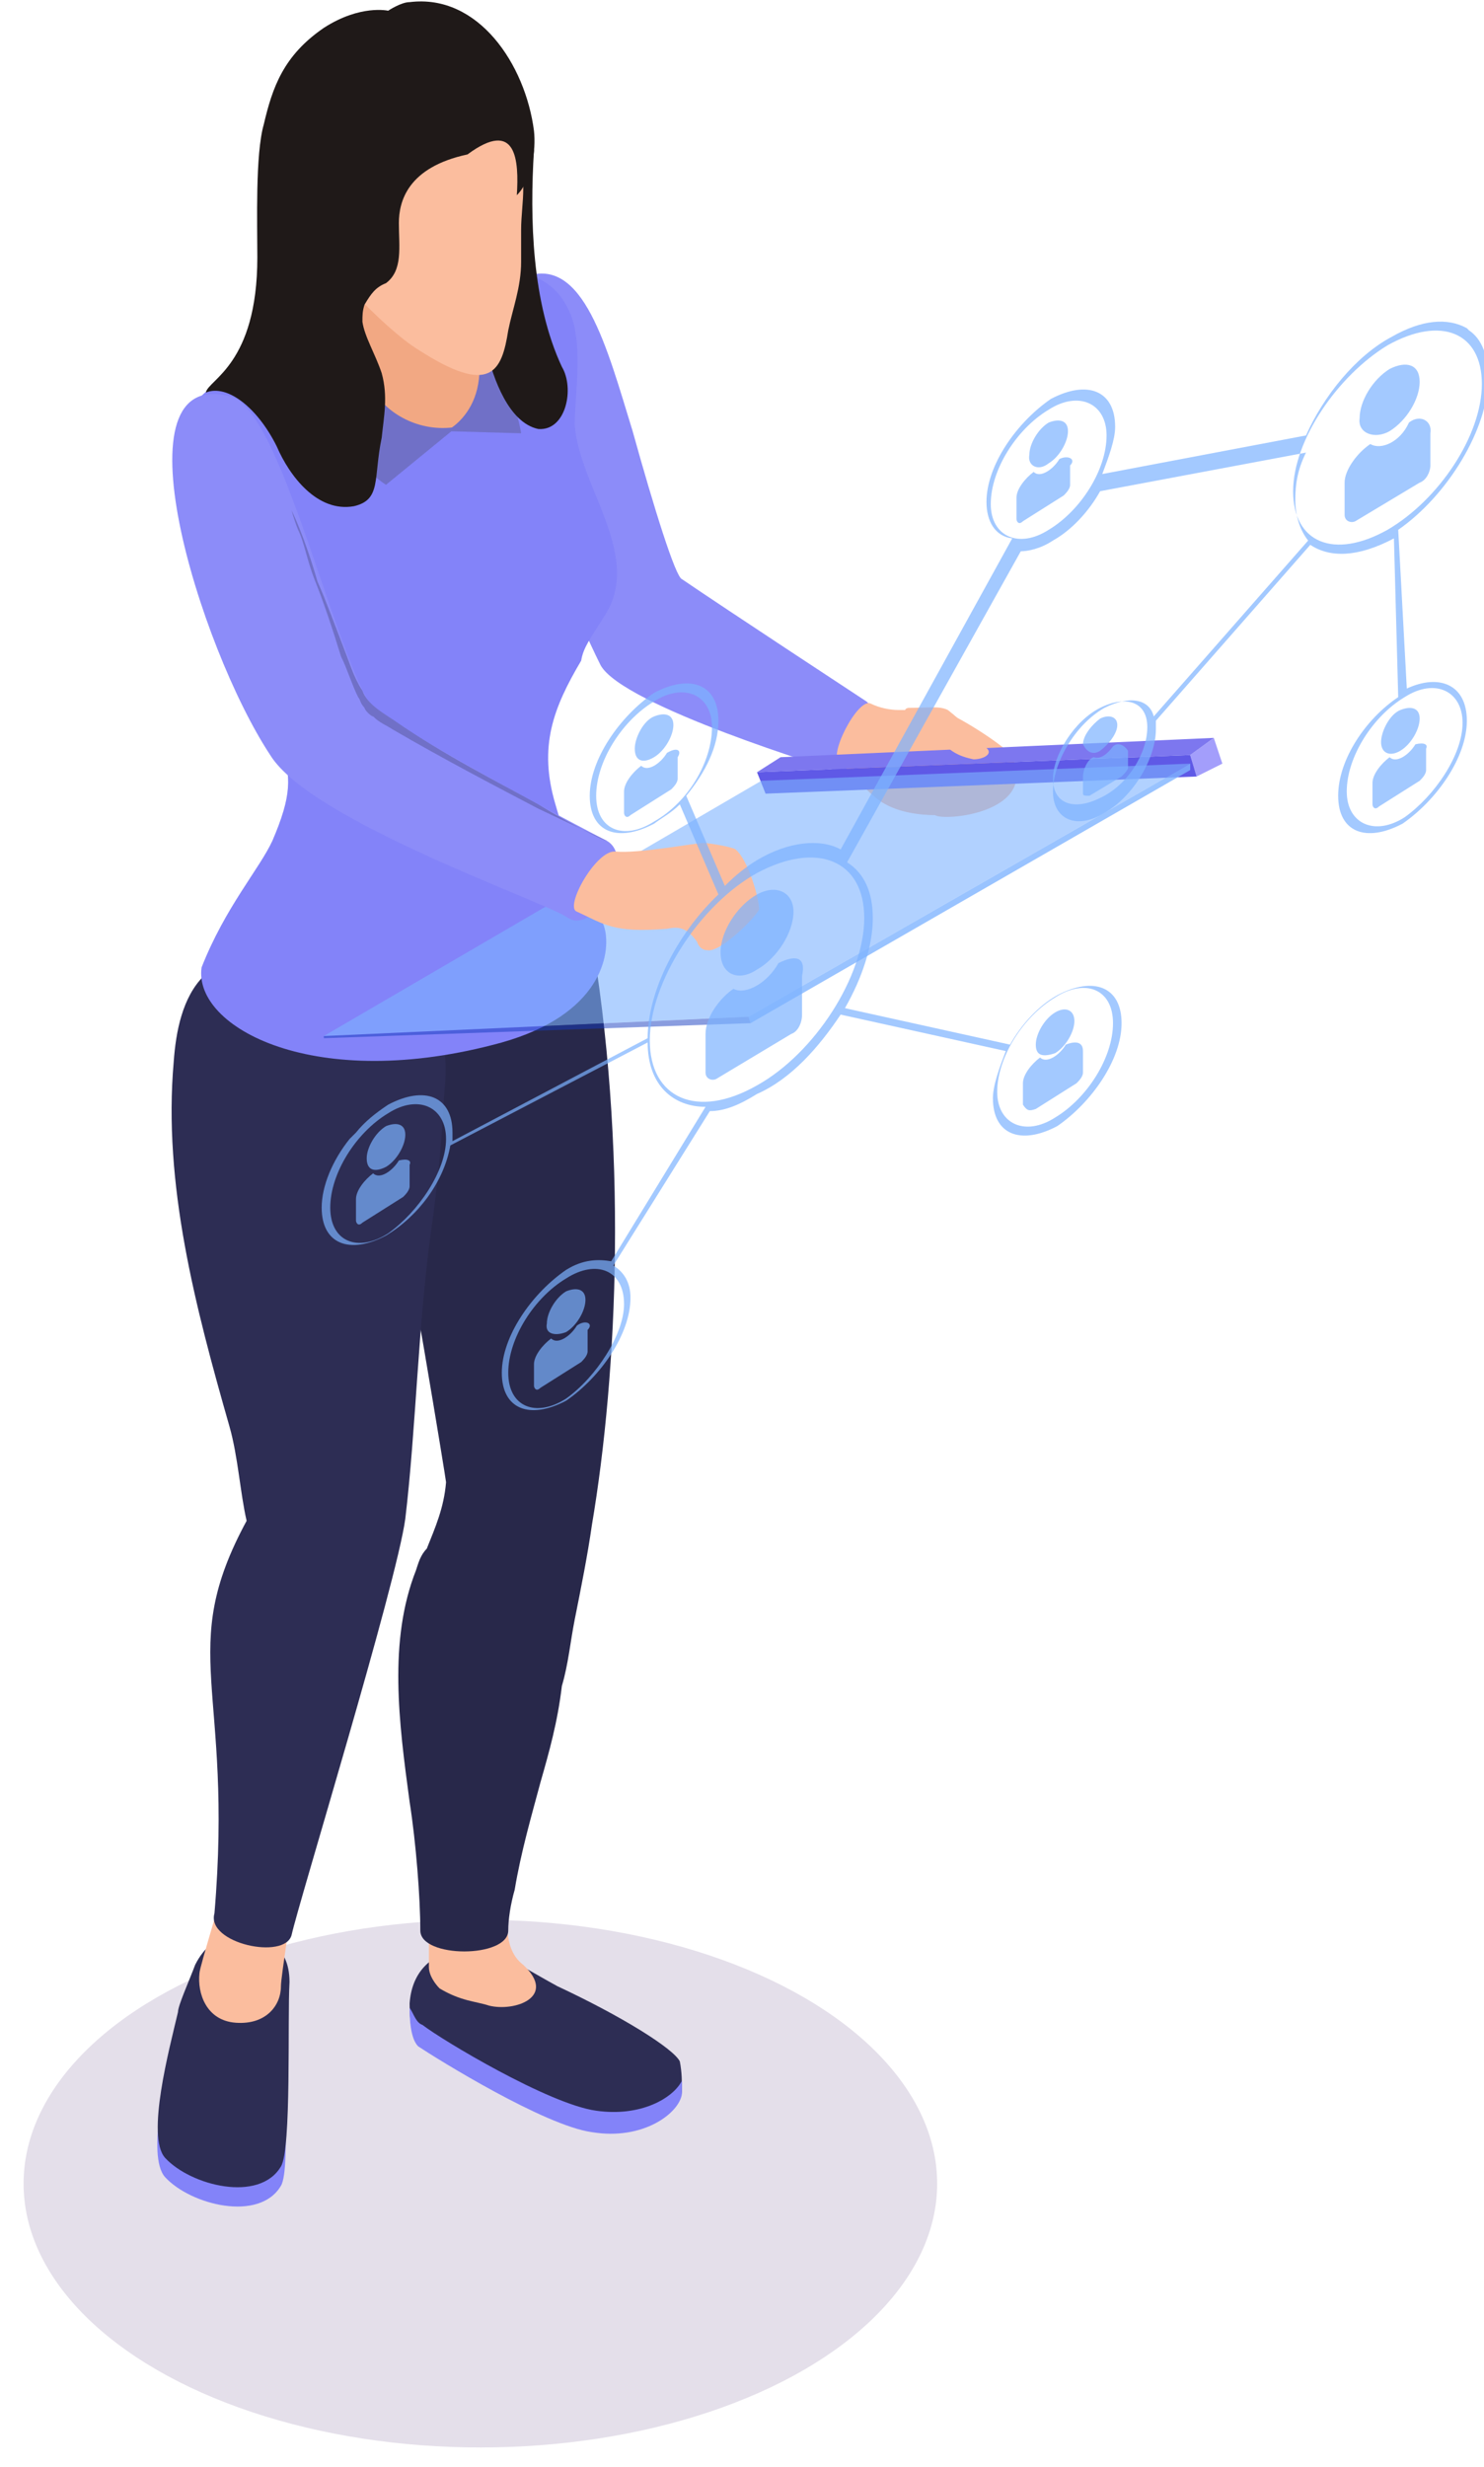 <svg version="1.1" id="Layer_1" xmlns="http://www.w3.org/2000/svg" x="0" y="0" viewBox="0 0 69.2 115" xml:space="preserve"><style>.st1{fill:#8c8cf9}.st2{fill:#fbbd9e}.st3{fill:#2d2d54}.st4{fill:#8383f9}.st8{fill:#7070c7}.st9{fill:#1f1918}</style><ellipse cx="22.4" cy="101.8" rx="21.3" ry="12.3" fill="#e4dfea"/><g id="_x31_0_2_"><path class="st1" d="M31.8 27c-.3-.1-1.3-3.3-2.3-6.9-1.2-3.9-2.3-8.2-5-7.2l.3 10.8s2.1 5.1 3.2 7.3c1 1.9 10.9 4.9 10.9 4.9 1.3.4 2.3-2.6 1.5-3.2 0 0-6.7-4.4-8.6-5.7z"/><path class="st2" d="M47.2 35.3c-.1-.4-2.8-2.1-3.2-2.1-.9-.1-1.3-.1-2.1-.1-.4 0-.9-.1-1.3-.3-.6-.3-2.1 2.6-1.4 2.8.4.3.8.8.9.9.4.4.8.8 1.2 1 .9.5 2.1.5 2.3.5.4.3 4.8-.1 3.6-2.7z"/><path class="st3" d="M19.1 93.4c0 .8.1 1.7.4 1.9.9.6 5.9 3.7 8.1 4 2.4.4 4.1-.9 4.2-1.8 0-.4 0-.9-.1-1.4-.3-.6-2.7-2.1-5.7-3.5-2.2-1.2-3.3-2.1-4.8-1.7-1.2.3-2 1.1-2.1 2.5z"/><path class="st4" d="M27.8 98.4c-2.2-.3-7.2-3.3-8.1-4-.3-.1-.4-.5-.6-.8 0 .8.1 1.5.4 1.8.9.6 5.9 3.7 8.1 4 2.4.4 4.1-.9 4.2-1.8V97c-.4.8-1.9 1.7-4 1.4z"/><path class="st2" d="M24.4 91.6c-.8-.6-.9-1.8-.6-3.6 0-.1 0-.3.1-.4-1.3.1-2.7.1-4 .1.1 1 .1 2.1.1 3.1v.9c0 .4.3.8.5 1 1 .6 1.7.6 2.3.8 1.2.3 3.2-.4 1.6-1.9z"/><path d="M19.4 73.2c-1.3 3.3-.8 7.1-.3 10.8.3 1.9.5 4.5.5 6 0 1.3 4.1 1.3 4.1 0 0-.5.1-1.2.3-1.9.3-1.8.8-3.5 1.2-5 .4-1.4.8-2.8 1-4.5.3-1 .4-2.1.6-3.1.3-1.5.6-3 .8-4.4 1.2-7.1 1.7-17.7-.1-27.9-.3-1.5-1-3-2.3-4-.9-.8-1.8-1.2-2.6-1.2-2.7.1-4.1 5.1-4.5 15.7.9 4.3 2.7 15.3 2.7 15.4-.1 1.2-.5 2.1-.9 3.1-.3.3-.4.7-.5 1z" fill="#28284a"/><path class="st4" d="M7.7 101.5c1.2 1.3 4.4 2.1 5.4.4.5-.8 0-6.5.1-8.2 0-.5.1-1.3.1-1.3-.3 0-.6-.3-.9-.4-.8-.5-2.2-.3-3-.4-.4-.1-1.2 2.8-1.2 3.1-.4 1.8-1.4 5.8-.5 6.8z"/><path class="st3" d="M7.7 100.6c1.2 1.3 4.4 2.1 5.4.4.5-.8.3-6.9.4-8.6 0-1.8-1.3-2.3-2.6-2.2-.8.1-1.4.6-1.8 1.4-.3.8-.8 1.9-.8 2.2-.4 1.7-1.5 5.8-.6 6.8z"/><path class="st2" d="M13.6 88.3c0-.3-3.1-.8-3.1-.8-.1.8-1.2 4.2-1.2 4.5-.1.9.3 2.2 1.7 2.3 1.4.1 2.1-.8 2.1-1.7 0-.5.6-4 .5-4.3z"/><path class="st3" d="M20.4 47.9c-.3-.6-.9-1.3-1.7-1.9-1.4-1-3.2-1.7-5-1.8h-.6c-1 0-2.6.3-3.6 1.3s-1.3 2.6-1.4 4c-.5 5.7 1 11.4 2.6 17 .4 1.4.5 3.1.8 4.4-3.3 6.1-.6 7.7-1.5 18.3-.4 1.4 3.3 2.2 3.6 1 .3-1.4 4.9-16.4 5.3-19.4.5-4.2.6-9.1 1.2-13.4.3-2.1.5-4.1.6-6.2.1-1.1.2-2.2-.3-3.3z"/><path class="st4" d="M28.2 28.7c1.8-2.8-1.2-6-1.4-8.9 0-1.2.3-3 0-4.5-.3-1.4-1.3-2.6-3-2.6-3.8.3-15.1 4.2-15.5 7.5-.1 1.3 1.3 3.5 1.7 4.6 1.5 4.4 1.9 6.3 3.1 10 .5 1.4.5 2.3-.4 4.4-.6 1.3-2.2 3.1-3.3 5.9-.4 2.8 5.3 5.9 14 3.5 4.6-1.3 5.1-4.1 4.8-5.3-.1-.5-1.7-3.6-2.3-5.8-.8-2.7-.1-4.5 1.2-6.7.1-.6.4-1 1.1-2.1z"/><path fill="#eee" d="M16.7 14.2l-.7 1.1.7.7 1.3-1.2.3-1.3z"/><path d="M21.8 19.3c-.5.8-1.2.9-1.7 1-1.5.4-4.4-1.7-4-4.8 0-.3.1-.4.3-.5.6-.6 1.2-1.9 1.7-4.2.1-.8 1.3-.8 1.9-.4 1.9 1.5 3.3 4.5 3.3 5.8-.1.8-1.1 2.5-1.5 3.1z" fill="#f2a883"/><path class="st8" d="M20.8 20.1l3.5.1s-.4-2.8-2.6-5.8c1.9 4.4-.9 5.7-.9 5.7z"/><path class="st8" d="M21.3 19.9L18 22.6s-2.3-1.4-2.8-4.2c-.3-1.2-.1-2.3.3-2.8.5-.8 1.4-1.4 1.4-1.4s-1 1.8.6 4.1c.5.9 2 1.9 3.8 1.6z"/><path class="st9" d="M26.2 17.1c-1.4-3-1.5-6.9-1.3-10.1 0 0-.3-.8-.8-1.3-.3-.6-.9-.9-1.4-.9-1.9.1-1.3 5.9-.3 10.7.1.3.1.6.3.9.3 1.2 1 3.3 2.4 3.6 1.3.1 1.7-1.9 1.1-2.9z"/><path class="st2" d="M24.4 8.8c0 .6-.1 1.3-.1 1.9v1.5c0 1.2-.4 2.2-.6 3.2-.3 1.9-.8 3.1-4.2.9-1.5-.9-5-4.5-5-5.5 0-1.2.4-2.2.8-3.2s.9-2.1 1.7-2.8c.6-.6 1.8-1 2.8-.9.2.1.5.2.7.4.9.4 2.2.6 2.8 1.4.7.6 1.1 2.2 1.1 3.1z"/><path class="st9" d="M12.9 20.8c.6 1.4 1.9 3.1 3.6 2.8 1.3-.3.9-1.3 1.3-3.2.1-1 .3-1.9 0-3-.3-.9-.8-1.7-.9-2.4 0-.3 0-.5.1-.8.3-.5.5-.8 1-1 .8-.6.6-1.7.6-2.8 0-1 .4-2.6 3.2-3.2 2.3-1.7 2.4.3 2.3 1.9.7-.7.9-2.1.8-3-.4-3.1-2.6-6.4-5.8-6-.4 0-1 .4-1 .4s-1.3-.3-3 .8c-1.9 1.3-2.4 2.8-2.8 4.5-.4 1.4-.3 4.6-.3 6.2 0 5-2.3 5.7-2.4 6.3 1-.4 2.4.7 3.3 2.5z"/><path fill="#a39efb" d="M55.5 35.2l1.1-.8.4 1.2-1.2.6z"/><path fill="#7d77ef" d="M35.3 36l1.1-.7 20.2-.9-1.1.8z"/><path fill="#5f59e6" d="M55.5 35.2l.3 1-20.1.8-.4-1z"/><path opacity=".8" fill="#80b4ff" d="M34.9 47.4l20.6-11.8v.3L35 47.7z"/><path opacity=".6" fill="#7db2ff" d="M15.1 48.3l20.4-11.9 20-.8-20.6 11.8z"/><path opacity=".5" fill="#173cc1" d="M34.9 47.4l.1.3-19.9.7v-.1z"/><path class="st2" d="M45.9 34.8c.5.3 0 .6-.5.6-1.5-.3-1.2-1-2.4-1.2-.4 0-1.2-1.2-.6-1.2.9 0 1.4-.1 1.8.1 1.4 1.1 1 1.3 1.7 1.7z"/><path class="st1" d="M12.6 35.2c1.9 3.1 13 6.9 13.9 7.6 1.3.8 3.2-2.8 1.8-3.6-3.5-1.8-10.7-5.8-11-6.3-1.8-2.8-4.2-13.7-6.5-14.4-5.6-1.6-1.5 11.7 1.8 16.7z"/><path class="st8" d="M25.1 37.5c-1.8-1-4.4-2.3-6.7-3.9-.6-.4-1.3-.8-1.5-1.4-.4-.6-.6-1.3-.8-1.8-.5-1.3-.9-2.4-1.3-3.3-.6-2.1-1.2-3.3-1.2-3.3s.1.4.3.9c.3.6.4 1.4.8 2.4s.8 2.2 1.2 3.5c.3.6.5 1.3.8 1.9.1.1.1.3.3.5 0 .1.3.4.4.4.3.3.6.4.9.6 2.4 1.4 4.9 2.7 6.8 3.7 1.9.9 3.2 1.5 3.2 1.5-.1 0-1.4-.6-3.2-1.7z"/><path class="st2" d="M34.3 39.6c-.1-.1-1.2-.3-1.5-.3-.4 0-3 .5-4.1.4-.9-.1-2.4 2.6-1.8 2.8 1.3.6 1.7 1 4.2.8.5-.1.9-.1 1.4.6.1.3.3.4.5.4.6.1 2.2-1.5 2.4-1.9 0-.5-.5-2.3-1.1-2.8z"/><path d="M48.3 48.7c0-.5.4-1.2.9-1.5.5-.3.9-.1.9.4s-.4 1.2-.9 1.5c-.6.2-.9.1-.9-.4zM26.4 62.1c.5-.3.9-1 .9-1.5s-.4-.6-.9-.4c-.5.3-.9 1-.9 1.5-.1.5.4.6.9.4zm38.4-42c.8-.5 1.4-1.5 1.4-2.3s-.6-1-1.4-.6c-.8.5-1.4 1.5-1.4 2.3-.1.7.7 1 1.4.6zM66 34.7c-.3.5-.9.9-1.2.6-.4.3-.8.8-.8 1.2v1c0 .1.1.3.3.1l1.9-1.2c.1-.1.3-.3.3-.5v-1c.1-.2-.1-.3-.5-.2zm-34.9.4c-.3.5-.9.9-1.2.6-.4.3-.8.8-.8 1.2v1c0 .1.1.3.3.1l1.9-1.2c.1-.1.3-.3.3-.5v-1c.2-.3 0-.5-.5-.2zm-.6.2c.5-.3.9-1 .9-1.5s-.4-.6-.9-.4-.9 1-.9 1.5c0 .6.4.7.9.4zm37.9-1.7c0 1.7-1.4 3.7-3 4.8-1.7.9-3 .4-3-1.3s1.3-3.6 2.8-4.6l-.2-7.4c-1.7.9-3 .9-3.9.3l-7.2 8.2v.4c0 1.3-1 3.1-2.4 3.9-1.3.8-2.4.3-2.4-1s1-3.1 2.4-3.9c1.2-.6 2.1-.4 2.3.4l7.2-8.2c-.4-.5-.6-1.2-.6-1.9s.1-1.4.5-2.2l-9.6 1.8c-.5.9-1.3 1.8-2.2 2.3-.6.4-1.2.5-1.5.5l-8.1 14.5c.8.5 1.2 1.4 1.2 2.6 0 1.3-.5 2.8-1.3 4.2l7.7 1.7c.5-.9 1.3-1.8 2.2-2.3 1.7-.9 3-.4 3 1.3s-1.4 3.7-3 4.8c-1.7.9-3 .4-3-1.3 0-.6.3-1.4.6-2.2l-7.7-1.7c-1 1.5-2.3 3-3.9 3.7-.8.5-1.5.8-2.2.8L28.6 59c.5.3.8.8.8 1.5 0 1.7-1.4 3.7-3 4.8-1.7.9-3 .4-3-1.3 0-1.7 1.4-3.7 3-4.8.8-.5 1.5-.5 2.1-.4l4.4-7.2c-1.5 0-2.7-1-2.7-3L21 53.4c-.3 1.7-1.5 3.3-3 4.2-1.7.9-3 .4-3-1.3 0-1 .5-2.2 1.3-3.2l.3-.3c.4-.5.9-.9 1.5-1.3 1.7-.9 3-.4 3 1.3v.4l9.1-4.8c0-2.2 1.4-4.9 3.3-6.7l-1.8-4.2c-.4.4-.8.6-1.2.9-1.7.9-3 .4-3-1.3s1.4-3.7 3-4.8c1.7-.9 3-.4 3 1.3 0 1.2-.6 2.4-1.5 3.5l1.8 4.2c.5-.5 1-.9 1.5-1.2 1.5-.9 3-1 3.9-.5l8-14.5c-.8-.1-1.2-.8-1.2-1.7 0-1.7 1.4-3.7 3-4.8 1.7-.9 3-.4 3 1.3 0 .6-.3 1.4-.6 2.2l9.5-1.8c.8-1.8 2.3-3.7 4-4.6 1.4-.8 2.6-.9 3.5-.4l.1.1c.6.4.9 1.2.9 2.2 0 2.4-1.9 5.5-4.2 7.1l.4 7.4c1.5-.7 2.8-.2 2.8 1.5zm-35.2.3c0-1.5-1.3-2.1-2.7-1.2-1.5.9-2.7 2.8-2.7 4.4s1.3 2.1 2.7 1.2c1.6-.9 2.7-2.8 2.7-4.4zM20.8 53.1c0-1.5-1.3-2.1-2.7-1.2-1.5.9-2.7 2.8-2.7 4.4s1.3 2.1 2.7 1.2c1.4-1 2.7-2.9 2.7-4.4zm5.6 6.5c-1.5.9-2.7 2.8-2.7 4.4s1.3 2.1 2.7 1.2c1.4-1 2.7-3 2.7-4.4 0-1.6-1.3-2.1-2.7-1.2zm20.1-8.7c0 1.5 1.3 2.1 2.7 1.2 1.5-.9 2.7-2.8 2.7-4.4s-1.3-2.1-2.7-1.2c-1.5.9-2.7 2.8-2.7 4.4zM35.3 40.7c-2.7 1.5-5 5.1-5 7.8s2.2 3.7 5 2.1c2.7-1.5 5-5.1 5-7.8s-2.2-3.6-5-2.1zm16.3-20.4c0-1.5-1.3-2.1-2.7-1.2-1.5.9-2.7 2.8-2.7 4.4 0 1.5 1.3 2.1 2.7 1.2 1.5-.9 2.7-2.8 2.7-4.4zm1.9 13.6c0-1.2-1-1.5-2.2-.9s-2.2 2.2-2.2 3.3c0 1.2 1 1.5 2.2.9 1.3-.6 2.2-2.1 2.2-3.3zm15.6-16c0-2.4-1.9-3.2-4.4-1.8-2.3 1.4-4.4 4.4-4.4 6.8 0 2.4 1.9 3.2 4.4 1.8 2.4-1.4 4.4-4.4 4.4-6.8zm-.9 15.8c0-1.5-1.3-2.1-2.7-1.2-1.5.9-2.7 2.8-2.7 4.4 0 1.5 1.3 2.1 2.7 1.2 1.4-1 2.7-2.9 2.7-4.4zM18.6 54.1c-.3.5-.9.9-1.2.6-.4.3-.8.8-.8 1.2v1c0 .1.1.3.3.1l1.9-1.2c.1-.1.3-.3.3-.5v-1c.1-.2-.1-.3-.5-.2zm-.6.3c.5-.3.9-1 .9-1.5s-.4-.6-.9-.4c-.5.3-.9 1-.9 1.5s.3.7.9.4zm8.9 7.4c-.3.5-.9.9-1.2.6-.4.3-.8.8-.8 1.2v1c0 .1.1.3.3.1l1.9-1.2c.1-.1.3-.3.3-.5v-1c.3-.3-.1-.5-.5-.2zm38.8-42.1c-.4.9-1.3 1.3-1.8 1-.6.4-1.2 1.2-1.2 1.8V24c0 .3.3.4.5.3l3-1.8c.3-.1.5-.5.5-.8v-1.5c.1-.6-.5-.9-1-.5zM51.3 35c.4-.3.8-.8.8-1.2s-.4-.5-.8-.3c-.4.3-.8.8-.8 1.2.2.4.5.5.8.3zm-1.9-13.6c-.3.5-.9.9-1.2.6-.4.3-.8.8-.8 1.2v1c0 .1.1.3.3.1l1.9-1.2c.1-.1.3-.3.3-.5v-.9c.3-.3-.1-.5-.5-.3zm-1.1 30.3l1.9-1.2c.1-.1.3-.3.3-.5v-1c0-.4-.3-.5-.8-.3-.3.5-.9.9-1.2.6-.4.3-.8.8-.8 1.2v1c.2.3.3.3.6.2zm3.6-16.9c-.3.4-.6.6-.9.5-.3.1-.5.6-.5.9v.8c0 .1.1.1.3.1l1.5-.9c.1-.1.3-.3.3-.4V35c-.2-.3-.5-.4-.7-.2zM35.3 45.2c.9-.5 1.7-1.7 1.7-2.7 0-.9-.8-1.3-1.7-.8-.9.5-1.7 1.7-1.7 2.7s.8 1.4 1.7.8zm13.6-23.6c.5-.3.9-1 .9-1.5s-.4-.6-.9-.4c-.5.3-.9 1-.9 1.5-.1.5.4.8.9.4zM65.3 35c.5-.3.9-1 .9-1.5s-.4-.6-.9-.4-.9 1-.9 1.5.4.7.9.4zm-29 9.9c-.5.9-1.5 1.5-2.1 1.2-.6.4-1.3 1.3-1.3 2.1V50c0 .3.3.4.5.3l3.5-2.1c.3-.1.5-.5.5-.9v-1.8c.2-.9-.3-1-1.1-.6z" opacity=".7" fill="#7db2ff"/></g></svg>